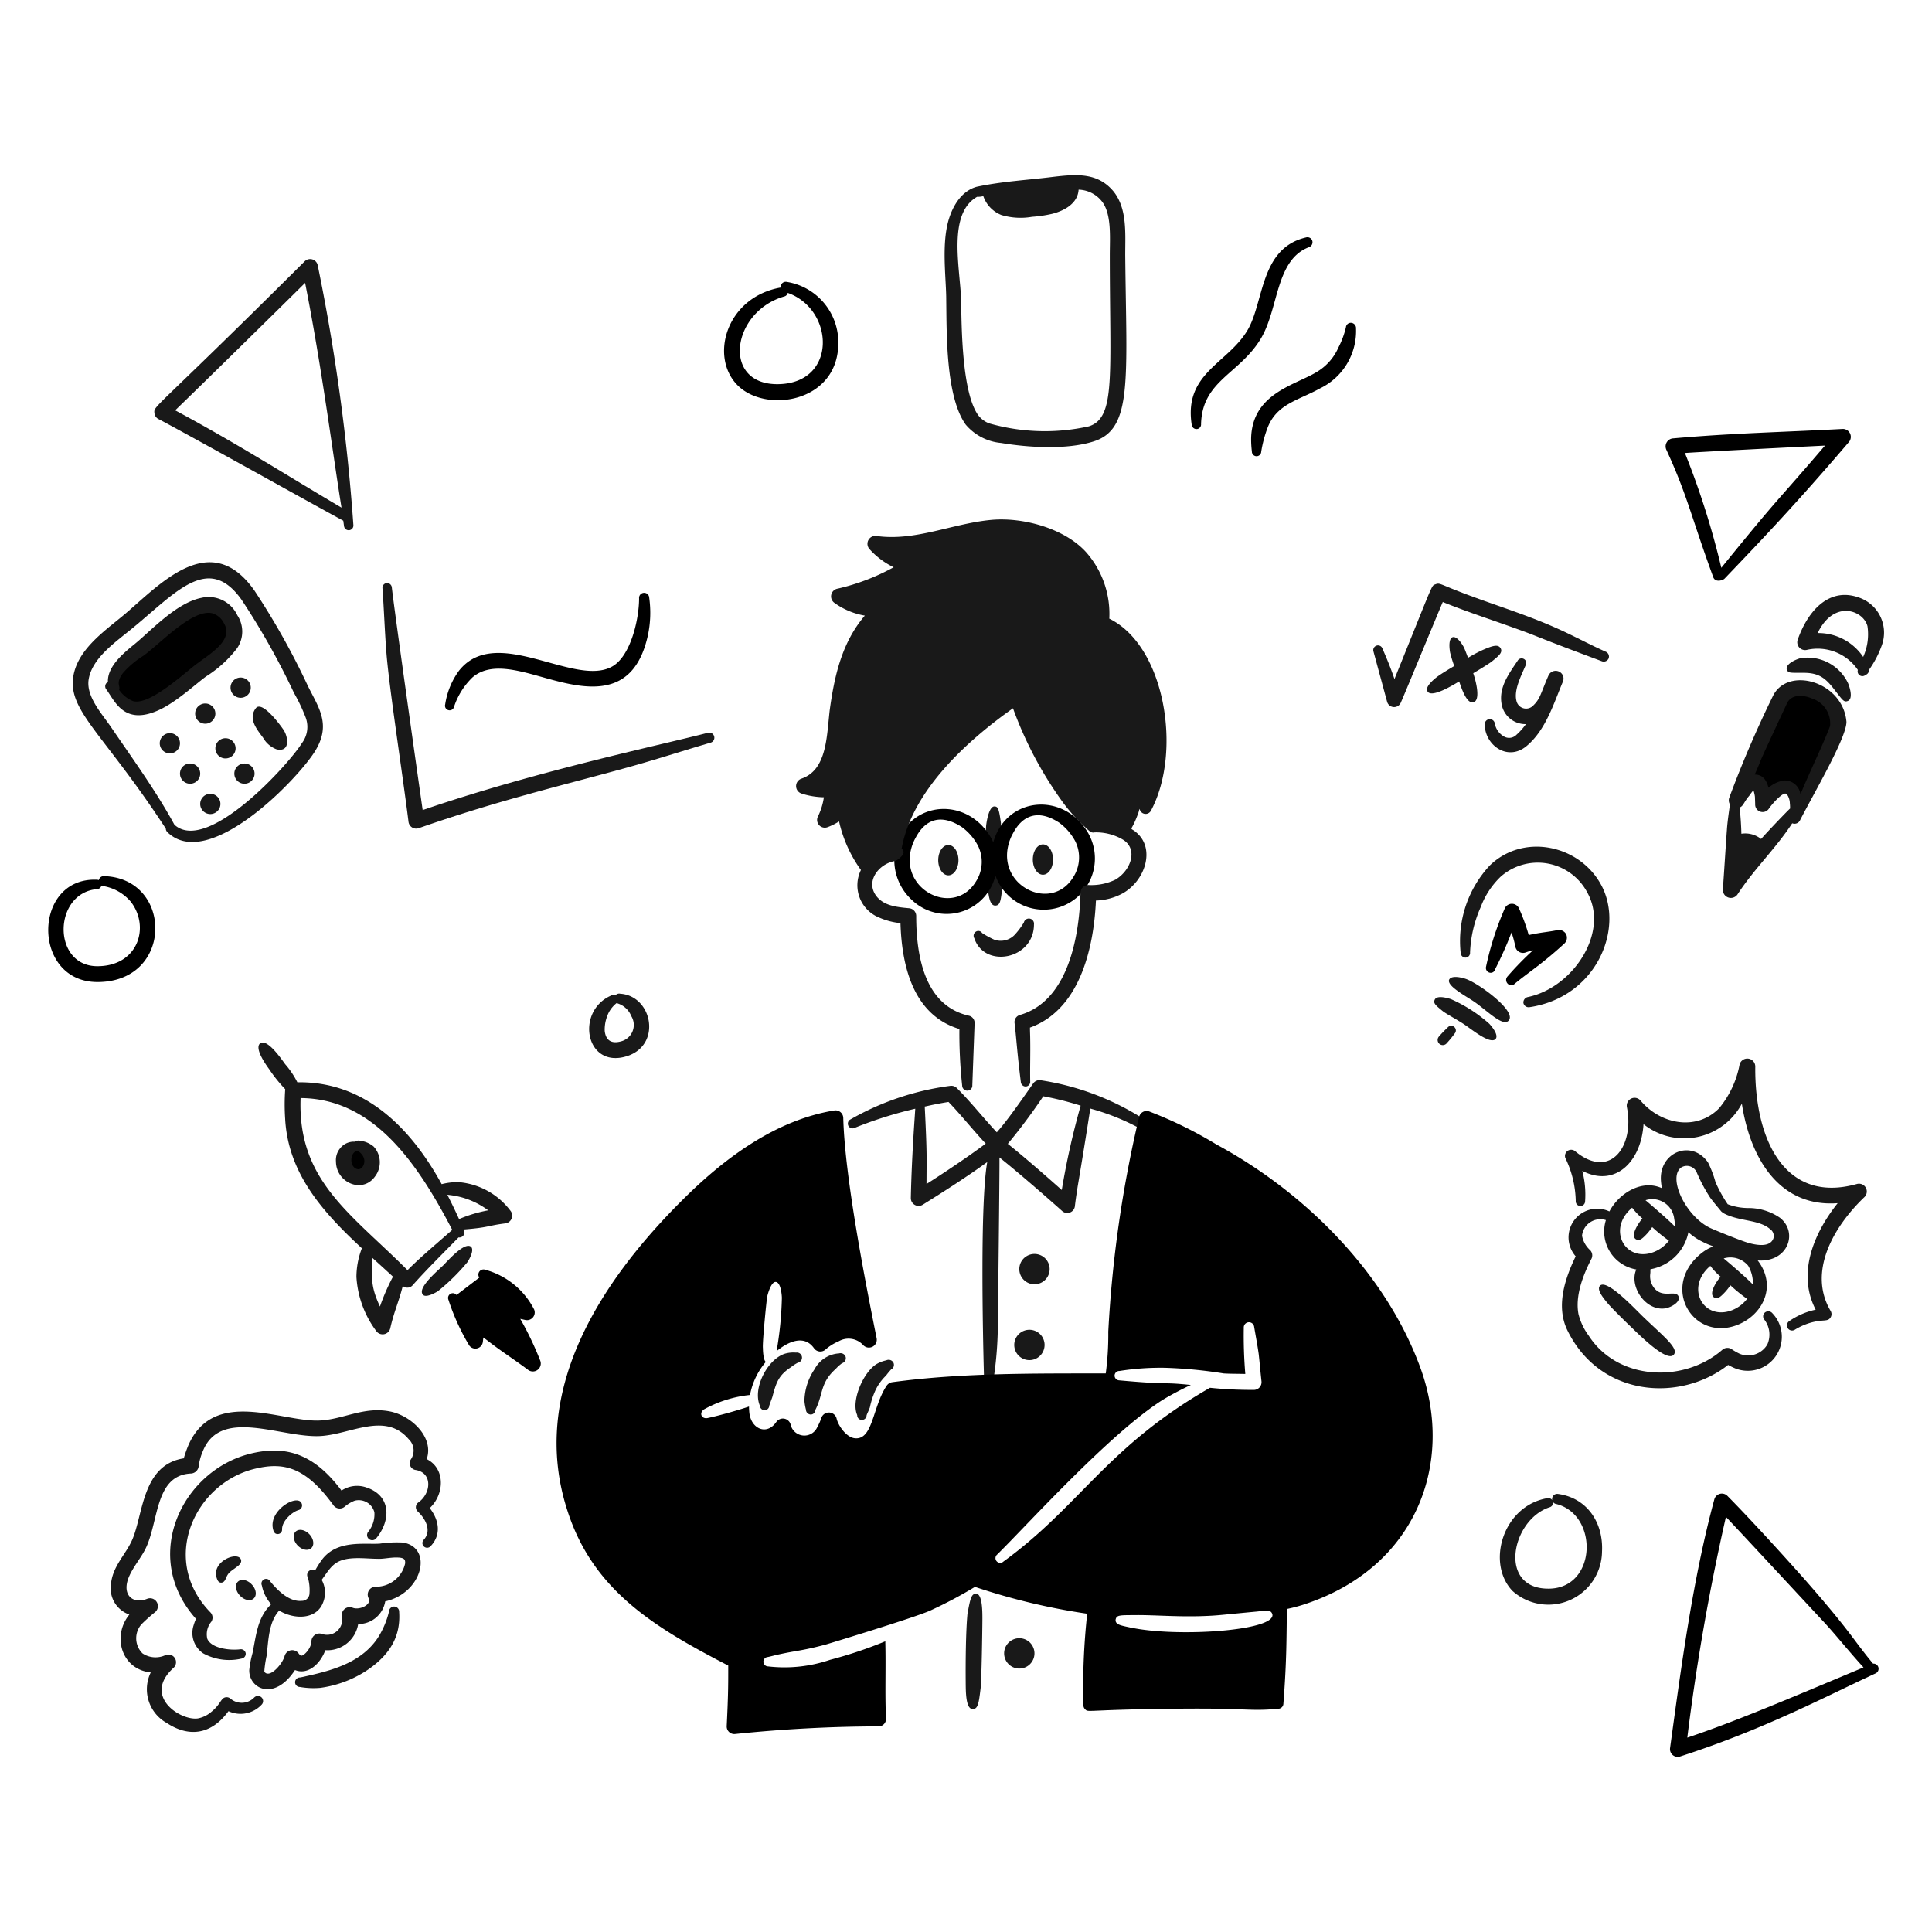 <svg xmlns="http://www.w3.org/2000/svg" width="400" height="400" viewBox="0 0 200 200"><path fill="#191919" d="M118.289 115.778a27.4 27.4 0 0 0-10.6-3.957.787.787 0 0 0-.733.335c-.807 1.137-2.582 3.743-3.769 5.062-1.365-1.459-2.629-3.077-4.135-4.583a.813.813 0 0 0-.706-.225 28.086 28.086 0 0 0-10.312 3.475.488.488 0 0 0 .445.869 42.253 42.253 0 0 1 6.269-1.98c-.069 1.146-.371 5-.459 9.256a.807.807 0 0 0 1.23.685c2.154-1.345 4.613-2.916 6.678-4.418-.744 4.2-.457 17.7-.344 21.94a.536.536 0 0 0 1.072.039 38.847 38.847 0 0 0 .367-4.711c0-.1.2-16.8.169-17.747 1.876 1.492 4.712 3.956 6.5 5.554a.792.792 0 0 0 1.309-.5c.079-.68.183-1.358.288-2.033 1.462-8.676 1.232-8.107 1.413-8.05a23.71 23.71 0 0 1 4.763 1.887.535.535 0 0 0 .733-.165.524.524 0 0 0-.178-.733Zm-22.376 6.789c0-2.886.076-2.791-.184-8.02.1 0 .769-.2 2.461-.475 1.3 1.346 2.563 2.95 3.852 4.313-1.83 1.367-4.242 2.98-6.129 4.182Zm14 .622c-1.7-1.509-3.757-3.316-5.586-4.78a61.044 61.044 0 0 0 3.673-4.923 31.486 31.486 0 0 1 3.869.971 79.979 79.979 0 0 0-1.955 8.732ZM102.089 85.431c-.1.992.018 5.075.105 6.145.14.9.188 2.183.837 2.172.513-.014.571-.472.733-1.942.036-.634-.091-6.019-.157-6.655-.2-1.508-.326-1.65-.655-1.67-.588-.027-.833 1.659-.863 1.95ZM100.859 97.126c1.059 3.176 6.176 2.193 6.176-1.429a.533.533 0 0 0-1.046-.2 7.683 7.683 0 0 1-.864 1.178 2 2 0 0 1-2.2.6 9.226 9.226 0 0 1-1.255-.686.464.464 0 0 0-.655-.138.5.5 0 0 0-.156.675Z"/><path fill="#000" d="M112.689 86.316c-2.471-4.363-8.386-3.9-9.815.712-.093.3.029.255-.261-.257-2.477-4.371-8.391-3.9-9.814.711a5.594 5.594 0 0 0 1.57 5.656 5.2 5.2 0 0 0 8.678-2.5 5.3 5.3 0 1 0 9.642-4.319Zm-11.673 4.958c-2.23 3.623-7.816.966-6.7-3.37a4.841 4.841 0 0 1 .471-1.181c1.112-2.11 2.816-2.391 4.79-1.1a5.73 5.73 0 0 1 1.648 1.9 3.756 3.756 0 0 1-.209 3.751Zm10.076-.454c-2.23 3.623-7.816.966-6.7-3.37a4.826 4.826 0 0 1 .471-1.181c1.026-1.947 2.671-2.487 4.79-1.1a5.742 5.742 0 0 1 1.648 1.9 3.759 3.759 0 0 1-.209 3.751Z"/><path fill="#191919" d="M97.126 89.045a1.047 1.57 0 1 0 2.094 0 1.047 1.57 0 1 0-2.094 0ZM106.917 88.982a1.047 1.57 0 1 0 2.094 0 1.047 1.57 0 1 0-2.094 0Z"/><path fill="#191919" d="M114.834 64.042a9.649 9.649 0 0 0-2.407-6.888c-2.25-2.478-6.559-3.636-9.814-3.335-4.055.378-7.862 2.235-11.882 1.665A.818.818 0 0 0 90 56.831a8.115 8.115 0 0 0 2.513 1.89 22.331 22.331 0 0 1-5.784 2.212.817.817 0 0 0-.366 1.464 7.512 7.512 0 0 0 3.166 1.33c-2.372 2.77-3.151 6.227-3.638 9.8-.322 2.75-.287 6.176-2.93 7.081a.811.811 0 0 0 .026 1.544 8.013 8.013 0 0 0 2.3.382 6.636 6.636 0 0 1-.6 1.958.8.8 0 0 0 .994 1.133 6.211 6.211 0 0 0 1.178-.591 13.7 13.7 0 0 0 2.264 5.029A3.6 3.6 0 0 0 91.045 95a7.258 7.258 0 0 0 2.172.562c.145 4.806 1.5 9.574 6.1 10.961a50.977 50.977 0 0 0 .288 5.87.525.525 0 0 0 .549.508.517.517 0 0 0 .5-.553l.235-6.419a.758.758 0 0 0-.6-.788c-4.4-1-5.443-5.8-5.443-10.311a.8.8 0 0 0-.733-.809c-1.337-.121-2.692-.265-3.455-1.345-1.037-1.505.322-3.233 1.963-3.541.308-.062.916-.6.916-.885a.5.5 0 0 0-.2-.4c1.072-5.928 6.6-11.043 11.527-14.53a39.381 39.381 0 0 0 5.156 9.727 18.119 18.119 0 0 0 2.774 3 .56.56 0 0 0 .5.124 5.468 5.468 0 0 1 2.983.769c1.568 1 .775 3.191-.811 4.122a5.727 5.727 0 0 1-2.8.555.809.809 0 0 0-.812.8c-.142 5.024-1.47 11.276-6.28 12.651a.773.773 0 0 0-.55.822c.17 1.312.255 3 .654 6.134a.5.5 0 0 0 .524.448.485.485 0 0 0 .445-.521c-.027-1.442.026-2.881 0-4.324 0-.418-.027-.834-.027-1.251 5-1.8 6.589-7.866 6.831-13.153a6.153 6.153 0 0 0 2.8-.759c2.309-1.324 3.32-4.539 1.466-6.213-.907-.841-.685.211.157-2.195a1.552 1.552 0 0 1 .1-.327.626.626 0 0 0 1.177.185c3.249-6.103 1.455-17.043-4.317-19.872ZM79.635 145.508c.07-.213.278-.771.314-.872.4-1.493.628-2.255 1.936-3.106a4.316 4.316 0 0 1 .707-.463.53.53 0 0 0-.183-1.044 3.109 3.109 0 0 0-1.178.12c-1.776.58-3.35 3.561-2.565 5.388a.485.485 0 0 0 .969-.023ZM84.4 145.966c.845-1.64.461-2.786 2.12-4.263a3.946 3.946 0 0 1 .654-.584.537.537 0 0 0 .366-.662.556.556 0 0 0-.68-.353 3.086 3.086 0 0 0-2.539 1.643 5.99 5.99 0 0 0-1.047 3.274 5.014 5.014 0 0 0 .157.9.512.512 0 0 0 .472.51.472.472 0 0 0 .497-.465ZM89.71 146.515c.105-.3.167-.352.341-.826a8.25 8.25 0 0 1 .6-1.817 5.182 5.182 0 0 1 1.074-1.473 7.113 7.113 0 0 1 .523-.631.533.533 0 0 0 .235-.714.561.561 0 0 0-.732-.231 3.326 3.326 0 0 0-1.021.393c-1.364.849-2.656 3.8-1.989 5.281a.473.473 0 0 0 .471.495.488.488 0 0 0 .498-.477ZM100.152 167.062c-.177 1.861-.2 5.144-.183 7.016.008 1.059 0 2.81.707 2.843.554.02.65-.569.837-2.152.1-.855.175-5.775.184-6.977.006-.924.014-2.759-.629-2.811-.54-.043-.644.637-.916 2.081ZM166.469 134.966c.347.422 1.745 1.8 2.329 2.356.787.751 3.766 3.78 4.475 2.91.539-.662-1.11-1.923-3.219-3.96-.836-.807-3.726-3.91-4.423-3.174-.374.396.307 1.239.838 1.868Z"/><path fill="#191919" d="M184.256 126.062a5.737 5.737 0 0 0-3.245-1.007 5.97 5.97 0 0 1-2.158-.393 14.215 14.215 0 0 1-1.268-2.3 11.1 11.1 0 0 0-.773-2.027c-1.7-2.441-5.1-1.059-4.871 1.916a7.317 7.317 0 0 0 .1.752c-2.049-.939-4.419.481-5.437 2.405a2.967 2.967 0 0 0-3.49 4.645c-1.152 2.381-2.014 5.127-.916 7.544 3.356 7.047 11.7 7.611 16.7 3.7a5.99 5.99 0 0 0 .785.379 3.523 3.523 0 0 0 3.795-5.729.552.552 0 0 0-.759-.088.52.52 0 0 0-.079.743 2.54 2.54 0 0 1 .314 2.578 2.305 2.305 0 0 1-2.878.957 6.561 6.561 0 0 1-.838-.484.794.794 0 0 0-.942.079c-3.985 3.478-10.821 3.19-13.818-1.442a6.39 6.39 0 0 1-1.073-2.246c-.363-1.876.46-4.023 1.335-5.723a.779.779 0 0 0-.131-.906 2.671 2.671 0 0 1-.838-1.491 1.9 1.9 0 0 1 2.471-1.619 3.983 3.983 0 0 0 3.148 5.109c-.785 1.762.993 4.379 3.043 4.021.611-.122 1.6-.683 1.309-1.27-.332-.658-1.686.312-2.564-.908a1.97 1.97 0 0 1-.341-1.41c.067-.627-.2-.352.566-.587a4.836 4.836 0 0 0 3.378-3.7 6.041 6.041 0 0 0 1.474.994c1.687.858 1.231-.015-.39 1.4-3.794 3.385-.694 8.656 3.632 7.327 2.787-.868 4.616-3.972 2.46-6.8 3.169.219 4.208-2.926 2.299-4.419Zm-13.319 3.64c-2.837.827-4.532-2.542-1.979-4.681a6.972 6.972 0 0 0 1.065 1.117c-.456.509-1.264 1.8-.67 2.151.269.157.525.024.747-.178a5.691 5.691 0 0 0 .934-1.082 17.033 17.033 0 0 0 1.73 1.405 3.626 3.626 0 0 1-1.827 1.266Zm2.428-2.747c-.5-.557-2.8-2.529-3.024-2.706a2.28 2.28 0 0 1 2.975 1.943 2.606 2.606 0 0 1 .049.763Zm5.666 8.771c-2.813.821-4.548-2.506-1.978-4.681a6.97 6.97 0 0 0 1.064 1.118c-.456.508-1.263 1.8-.669 2.15.269.157.524.024.747-.177a5.7 5.7 0 0 0 .934-1.083 16.761 16.761 0 0 0 1.729 1.405 3.618 3.618 0 0 1-1.827 1.268Zm2.429-2.747c-.51-.569-2.582-2.355-3.024-2.705a2.392 2.392 0 0 1 2.534.753 3.608 3.608 0 0 1 .49 1.952Zm2.1-4.726c-.36.853-1.628.668-2.519.425-.777-.216-3.638-1.379-4.067-1.591-2.5-1.245-4.321-5.137-2.968-6.208a1.112 1.112 0 0 1 1.638.487 16.684 16.684 0 0 0 1.408 2.634c.357.487.755.939 1.131 1.407a1.6 1.6 0 0 0 .389.262c1.6.785 3.538.574 4.682 1.58a.853.853 0 0 1 .309 1.004Z"/><path fill="#191919" d="M163.8 121.209a9.754 9.754 0 0 1 .288 3.169.484.484 0 0 1-.968-.034 10.577 10.577 0 0 0-1.073-4.457.639.639 0 0 1 1-.722c3.663 3.045 6.182-.538 5.365-4.572a.811.811 0 0 1 1.412-.668c2.1 2.494 5.807 3.179 8.14.8a9.967 9.967 0 0 0 2.12-4.53.825.825 0 0 1 1.622.22c-.074 7.622 3.108 14.233 10.521 12.151a.807.807 0 0 1 .785 1.35c-3.272 3.127-5.874 7.785-3.507 11.792a.638.638 0 0 1 .026.618c-.305.58-.756.191-2.2.631a6.621 6.621 0 0 0-1.545.706.531.531 0 0 1-.575-.892 7.55 7.55 0 0 1 2.748-1.193c-1.9-3.655-.307-7.778 2.276-11.026-5.892.439-9.019-4.424-9.918-10.3a6.766 6.766 0 0 1-10.18 2.123c-.244 3.906-2.947 6.579-6.337 4.834ZM23.394 163.369c.264-.648.476-.668 1.23-1.253.222-.173.419-.411.314-.683-.34-.882-3.044.192-2.512 1.894.08.257.183.494.444.506.289.012.423-.215.524-.464ZM29.2 158.36c-.045-.918 1.082-1.887 1.753-2.051a.507.507 0 0 0 .262-.7c-.433-.982-3.4.711-2.957 2.664.059.262.157.5.419.526a.451.451 0 0 0 .523-.439ZM41.713 159.682a12.36 12.36 0 0 0-2.407.115c-1.64.1-4.382-.4-5.941 1.615a9.659 9.659 0 0 0-.752 1.179.529.529 0 0 0-.74.718 4.745 4.745 0 0 1 .157 1.743.778.778 0 0 1-.785.665c-1.282.129-2.461-1.023-3.271-2.013a.482.482 0 0 0-.864.427 4.039 4.039 0 0 0 .966 1.94c-1.441 1.357-1.558 3.244-1.934 5.058a10.613 10.613 0 0 0-.34 1.753c-.042 1.952 2.606 3.263 4.737 0 1.37.554 2.636-.68 3.14-2.054a3.23 3.23 0 0 0 3.4-2.709 2.806 2.806 0 0 0 2.8-2.347c3.87-.852 4.994-5.572 1.834-6.09Zm-2.826 4.575a.815.815 0 0 0-.733 1.182c.363.679-.953 1.28-1.648.992a.819.819 0 0 0-1.1.958 1.575 1.575 0 0 1-2.12 1.74.828.828 0 0 0-1.046.752c0 .732-.762 1.535-1.047 1.512-.105-.007-.183-.1-.288-.241a.818.818 0 0 0-1.439.267c-.2.815-1.524 2.332-2.068 1.678-.052.029-.026-.126-.026-.2a11.434 11.434 0 0 1 .236-1.524c.182-1.607.211-3.452 1.289-4.645 1.622.968 3.891.915 4.546-.832a2.722 2.722 0 0 0-.141-2.349c.922-1.251 1.257-2.091 3.151-2.228.969-.071 1.989.062 2.9.049.523-.015 1.23-.167 1.858-.133.732.032.733.284.733.589a3.078 3.078 0 0 1-3.057 2.433Z"/><path fill="#191919" d="M20.28 167.575c-5.78-6.474-1.395-15.453 5.783-17.126 3.566-.831 6.463.059 9.291 3.855a2.908 2.908 0 0 1 2.564-.327c2.588.841 2.573 3.418 1.021 5.278a.534.534 0 0 1-.837-.662 2.88 2.88 0 0 0 .654-2.049 1.672 1.672 0 0 0-2.041-1.193 3.707 3.707 0 0 0-1.073.654.8.8 0 0 1-1.126-.181c-2.894-4-5.18-4.481-8.086-3.789-6.233 1.466-9.973 9.391-4.659 14.865a.78.78 0 0 1 .105.981 2.031 2.031 0 0 0-.418 1.761c.406.993 2.318 1.227 3.4 1.094a.505.505 0 0 1 .575.4.5.5 0 0 1-.418.56 5.623 5.623 0 0 1-3.979-.539 2.547 2.547 0 0 1-.994-2.905 5.005 5.005 0 0 1 .236-.646ZM31.036 174.633a8.191 8.191 0 0 0 2.12.094 11.612 11.612 0 0 0 4.684-1.716c2.815-1.829 3.63-3.918 3.481-6.15a.524.524 0 1 0-1.047-.055 8.909 8.909 0 0 1-1.2 2.8c-1.613 2.366-4.324 3.224-7.092 3.847-.34.073-.628.152-.942.2a.486.486 0 1 0-.004.98Z"/><path fill="#191919" d="M19.023 150.967a12.75 12.75 0 0 1 .5-1.405c2.652-5.921 9.587-2.364 13.5-2.507 2.493-.089 4.589-1.475 7.328-.945 2.261.437 4.6 2.709 3.82 4.936 1.936.957 1.865 3.622.315 5.072.991 1.258 1.209 2.786.078 3.957a.486.486 0 0 1-.706-.668c.82-.889.287-2.095-.629-2.957a.6.6 0 0 1 .079-.916c1.345-.95 1.484-3.088-.288-3.363a.713.713 0 0 1-.471-1.12 1.613 1.613 0 0 0-.236-2.06c-2.449-2.907-6.089-.454-9.238-.327-4.059.166-10.221-2.987-12.065 1.536a5.784 5.784 0 0 0-.444 1.594.851.851 0 0 1-.785.743c-3.694.158-3.339 4.757-4.633 7.611-.446.983-1.25 1.9-1.727 2.92-.94 2.007.323 3.049 1.806 2.442a.815.815 0 0 1 .864 1.348 17.419 17.419 0 0 0-1.44 1.28 2.2 2.2 0 0 0 .1 3.02 2.424 2.424 0 0 0 2.382.178.792.792 0 0 1 .838 1.313c-3.256 2.952.724 5.5 2.512 5.24a2.914 2.914 0 0 0 1.361-.652c1.012-.8 1-1.455 1.518-1.536a.613.613 0 0 1 .5.144 1.8 1.8 0 0 0 2.46-.126.545.545 0 0 1 .759 0 .53.53 0 0 1 0 .749 2.984 2.984 0 0 1-3.429.672c-1.8 2.467-4.123 2.715-6.385 1.225a3.989 3.989 0 0 1-1.675-5.208v-.029c-3.017-.313-4.021-3.762-2.2-5.99a2.866 2.866 0 0 1-1.911-3.1c.159-1.884 1.484-3.05 2.173-4.567 1.182-2.596 1.005-7.825 5.369-8.504Z"/><path fill="#191919" d="M24.853 165.189a1.178.84 46.633 1 0 1.221-1.154 1.178.84 46.633 1 0-1.22 1.154ZM30.807 159.98a1.178.84 46.633 1 0 1.222-1.153 1.178.84 46.633 1 0-1.222 1.153Z"/><path fill="#000" d="M147.077 141.7c-3.559-9.863-11.961-18.26-21.146-23.221a42.8 42.8 0 0 0-6.988-3.431.8.8 0 0 0-1.021.565 124.611 124.611 0 0 0-3.193 22.24 30.449 30.449 0 0 1-.261 4.323c-7.351.013-14.841-.076-22.115.911a.844.844 0 0 0-.549.337c-1.5 2.192-1.415 5.714-3.35 5.46-.857-.114-1.7-1.316-1.858-2.07a.823.823 0 0 0-1.57-.029 5.591 5.591 0 0 1-.419.945 1.46 1.46 0 0 1-2.774-.307.83.83 0 0 0-1.465-.227c-1 1.456-2.642.711-2.8-.992q-.03-.3-.031-.6c-.84.291-2.943.913-4.287 1.192-.6.125-.935-.5-.366-.9a12.536 12.536 0 0 1 4.758-1.489 7.371 7.371 0 0 1 1.634-3.422c-.283-.216-.3-1.327-.3-1.43-.066-.525.374-4.99.446-5.321.015-.111.377-1.572.889-1.526.548.045.628 1.485.628 1.654a36.333 36.333 0 0 1-.548 5.511c1.3-1.072 2.9-1.687 3.872-.306a.8.8 0 0 0 1.2.131 4.887 4.887 0 0 1 1.334-.832 2.047 2.047 0 0 1 2.565.385.813.813 0 0 0 1.387-.715c-1.2-5.963-3.3-16.729-3.454-22.81a.8.8 0 0 0-.942-.769c-5.975.982-11.208 4.814-15.494 9.055-9 8.873-16.043 20.215-12.143 32.3 2.646 8.333 9.027 12.146 16.671 16.108 0 2.161 0 3-.157 6.249a.785.785 0 0 0 .89.832 147.733 147.733 0 0 1 14.839-.788.767.767 0 0 0 .759-.816c-.119-2.669 0-5.224-.072-7.99a44.591 44.591 0 0 1-5.725 1.919 14.659 14.659 0 0 1-6.412.68.486.486 0 0 1-.026-.971c.314-.065.6-.146.89-.215 2.158-.485 2.562-.4 5.1-1.075.1-.027 9.185-2.781 10.822-3.518a46.084 46.084 0 0 0 4.632-2.454 66.965 66.965 0 0 0 11.619 2.779 70.062 70.062 0 0 0-.392 9.448.582.582 0 0 0 .183.447c.3.324.123.083 7.066-.031 8.3-.139 8.924.1 11.018.081 1.275-.016 1.607-.11 1.858-.11a.54.54 0 0 0 .576-.487c.351-4.6.312-6.62.366-9.84a16.072 16.072 0 0 0 1.623-.421c11.842-3.795 15.721-14.73 12.233-24.439Zm-43.235 19.979a.487.487 0 0 1-.628-.744c3.05-2.988 11.622-12.521 17.169-16.034a31.8 31.8 0 0 1 2.893-1.528c-3.217-.337-1.967.015-7.395-.477a.5.5 0 0 1-.5-.482.487.487 0 0 1 .5-.489 27.268 27.268 0 0 1 4.737-.33 48.1 48.1 0 0 1 6.072.586c.732.042 1.491.032 2.224.05a47.5 47.5 0 0 1-.157-4.776.539.539 0 0 1 1.073-.1c.157.942.34 1.874.471 2.821.105.937.183 1.882.288 2.822a.8.8 0 0 1-.864.884 41.461 41.461 0 0 1-4.47-.219c-10.755 6.176-13.414 12.211-21.413 18.011Zm13.217 6.812c-.986-.217-1.623-.292-1.571-.825.1-.51.461-.457 2.2-.473 1.883-.013 4.525.225 7.406.081 1.089-.052 1.314-.1 5.025-.448.921-.092 1.445-.25 1.6.3.308 1.692-9.841 2.385-14.66 1.36Z"/><path fill="#191919" d="M160.685 155.291a.528.528 0 0 1 .6-.639c2.968.4 4.712 2.926 4.554 5.975a5.557 5.557 0 0 1-9.265 4.067c-2.74-2.853-1.013-8.795 3.586-9.6a.5.5 0 0 1 .525.197Zm.078.175a.485.485 0 0 1-.366.57c-3.971 1.318-5.392 8.553.027 8.419 4.883-.12 5.071-7.655.68-8.761a.451.451 0 0 1-.341-.228Z"/><path fill="#000" d="M193.9 172.218a.53.53 0 0 1 .262 1.01c-5.45 2.523-11.527 5.784-20.23 8.6a.8.8 0 0 1-1.046-.882c1.155-8.411 2.349-17.481 4.58-25.726a.807.807 0 0 1 1.36-.361c2.757 2.781 7.013 7.514 8.375 9.073 4.543 5.205 4.641 5.821 6.699 8.286Zm-15.231-15.192a228.908 228.908 0 0 0-4 22.854c4.757-1.593 9.838-3.744 18.241-7.27-1.656-1.822-2.832-3.327-4.056-4.648-1.054-1.128-9.379-10.107-10.19-10.936Z"/><path fill="#191919" d="M105.518 131.378a1.57 1.57 0 1 0 3.14 0 1.57 1.57 0 1 0-3.14 0ZM104.994 139.23a1.57 1.57 0 1 0 3.14 0 1.57 1.57 0 1 0-3.14 0ZM103.947 171.158a1.57 1.57 0 1 0 3.14 0 1.57 1.57 0 1 0-3.14 0ZM43.755 83.858c11.861-4.072 24.976-6.806 29.52-8a.53.53 0 0 1 .288 1.021c-2.817.826-5.627 1.742-8.479 2.533-6.741 1.87-13.371 3.4-21.722 6.315a.8.8 0 0 1-1.073-.656c-.61-4.9-1.985-13.78-2.277-17.373-.183-2.279-.256-4.556-.419-6.819a.49.49 0 0 1 .446-.522.5.5 0 0 1 .523.446c.264 2.397 2.669 19.397 3.193 23.055Z"/><path fill="#000" d="M47 73.175a7.531 7.531 0 0 1 1.91-3.052c1.372-1.174 3.227-1 5-.612 4.346.946 11.367 4.459 13.164-3.763a11.2 11.2 0 0 0 .131-3.882.525.525 0 1 0-1.047.076c0 2.173-.876 5.97-2.774 7.048-3.893 2.211-12.03-4.46-15.886.463a7.891 7.891 0 0 0-1.413 3.468.473.473 0 0 0 .34.594.466.466 0 0 0 .575-.34Z"/><path fill="#191919" d="M63.7 103.046a.5.5 0 0 1 .5-.178c3.346.214 4.341 5.33.68 6.47-4.258 1.325-5.337-4.622-1.648-6.266a.489.489 0 0 1 .468-.026Zm.13.793a3 3 0 0 0-.994 1.408 3.851 3.851 0 0 0-.235 1.487c.115.952.687 1.38 1.779 1.041a1.754 1.754 0 0 0 .968-2.593 2.262 2.262 0 0 0-1.521-1.343Z"/><path fill="#000" d="M10.23 91.11a.516.516 0 0 1 .55-.411c7.133.219 7.227 10.973-.707 10.96-6.812-.011-6.717-10.862-.052-10.589a.554.554 0 0 1 .209.04Zm.262.586a.475.475 0 0 1-.445.345c-4.566.406-4.671 7.974.026 7.98 4.255 0 5.478-4.109 3.455-6.687a4.769 4.769 0 0 0-3.036-1.634ZM80.812 29.768a.537.537 0 0 1 .654-.583 6.338 6.338 0 0 1 5.313 6.484c-.119 6.019-7.542 7.144-10.442 4.2s-1.157-9.104 4.475-10.101Zm.733.553a.475.475 0 0 1-.366.371c-5.487 1.591-6.5 9.181-.6 9.077 6.112-.107 5.821-7.729.966-9.448ZM124.334 43.9c.119-4.486 3.922-5.152 6.15-8.783 1.91-3.111 1.519-8.182 5-9.522a.54.54 0 0 0 .366-.663.525.525 0 0 0-.654-.351c-4.825 1.128-4.317 6.778-6.1 9.68-2.1 3.422-6.545 4.389-5.731 9.706a.5.5 0 0 0 .523.451.48.48 0 0 0 .446-.518ZM130.562 46.756a12.666 12.666 0 0 1 .655-2.47c.961-2.482 3.181-2.83 5.443-4.085a6.593 6.593 0 0 0 3.716-6.185.551.551 0 0 0-.47-.594.509.509 0 0 0-.576.458 9.039 9.039 0 0 1-.785 2.111 5.5 5.5 0 0 1-2.015 2.377c-2.192 1.468-6.891 2.2-7.014 7a10.617 10.617 0 0 0 .078 1.368.484.484 0 1 0 .968.015ZM177.356 59.752c-2.308-6.328-2.672-8.446-4.868-13.221a.832.832 0 0 1 .654-1.144c6.222-.555 11.447-.65 17.587-.981a.821.821 0 0 1 .68 1.341c-5.369 6.283-9.051 10.153-12.876 14.146-.139.168-.959.457-1.177-.141Zm11.567-13.624c-3.454.168-13.137.661-14.5.769a83.858 83.858 0 0 1 3.768 11.881c6.347-7.821 5.352-6.359 10.732-12.65Z"/><path fill="#191919" d="M144.355 70.294c4.122-10.173 3.794-9.633 4.239-9.807.484-.189.383-.02 3.3 1.072 3.338 1.252 6.4 2.167 9.657 3.657 1.572.719 3.1 1.555 4.684 2.254a.544.544 0 0 1 .288.691.552.552 0 0 1-.706.288c-6.687-2.494-6.394-2.467-8.061-3.081-2.881-1.059-5.911-2.028-8.4-3.05-1 2.351-3.847 9.3-4.344 10.415a.752.752 0 0 1-1.413-.068l-1.414-5.214a.489.489 0 0 1 .916-.34c.205.489.731 1.647 1.254 3.183Z"/><path fill="#191919" d="M155.346 67.109c-.243-.394-.688-.341-1.858.178a13.765 13.765 0 0 0-1.517.809c-.037-.1-.367-.971-.419-1.066-.872-1.593-1.762-1.431-1.44.508a13.749 13.749 0 0 0 .429 1.408c-.405.239-1.372.817-1.763 1.115-.426.323-1.295 1.077-1 1.512.414.721 2.638-.657 3.275-1.029.24.7.783 2.368 1.488 2.149.705-.2.316-1.987-.033-3 .475-.282 1.446-.865 1.891-1.189.801-.646 1.172-.959.947-1.395ZM157.963 74.96a2.505 2.505 0 0 1-2.512-2.036c-.322-1.726.68-3.083 1.649-4.52a.477.477 0 1 1 .837.458c-.481 1.13-1.264 2.61-.942 3.742a1.02 1.02 0 0 0 1.754.4c.693-.681.726-1.175 1.544-3.067a.817.817 0 0 1 1.073-.426.8.8 0 0 1 .418 1.067c-.929 2.2-1.766 5.011-3.768 6.663-1.928 1.591-4.264-.058-4.319-2.211a.535.535 0 0 1 .472-.581.523.523 0 0 1 .575.471 1.951 1.951 0 0 0 1 1.351 1.065 1.065 0 0 0 1.256-.223 6.416 6.416 0 0 0 .963-1.088ZM152.18 98.61a12.7 12.7 0 0 1 1.1-4.7 8.454 8.454 0 0 1 2.067-3.154 5.8 5.8 0 0 1 9 1.694c2.251 4.153-1.555 9.811-6.2 10.766a.568.568 0 0 0-.444.615.552.552 0 0 0 .628.432c6.908-1.027 9.832-8.081 7.459-12.585-2.226-4.224-8.077-5.47-11.568-2.084a11.472 11.472 0 0 0-3.01 9.087.5.5 0 0 0 .524.45.485.485 0 0 0 .444-.521ZM152.729 103.782c1.4 1.011 2.834 2.473 3.429 1.886.941-.94-3.052-3.855-4.4-4.326-.383-.136-1.531-.434-1.754.095-.212.687 1.912 1.755 2.725 2.345ZM149.353 104.671c.335.268 1.355.809 2.146 1.322s2.75 2.167 3.324 1.565c.357-.429-.452-1.365-.654-1.581a15.146 15.146 0 0 0-3.979-2.554c-.49-.155-1.473-.4-1.674.076-.149.349.058.54.837 1.172ZM149.851 106.375a12.023 12.023 0 0 0-.89.924.532.532 0 1 0 .811.688 10.889 10.889 0 0 0 .811-.992.48.48 0 1 0-.732-.62Z"/><path fill="#000" d="M156.471 96.53a38.277 38.277 0 0 1-1.7 3.807.463.463 0 0 1-.575.351.506.506 0 0 1-.367-.591A30.948 30.948 0 0 1 155.791 94a.807.807 0 0 1 1.466.062 19.822 19.822 0 0 1 .994 2.735c1.354-.3 1.956-.3 2.984-.513a.844.844 0 0 1 .89.427.831.831 0 0 1-.184.965c-2.3 2.118-3.829 3.063-5.129 4.154-.5.5-1.2-.234-.759-.746a31.915 31.915 0 0 1 2.643-2.709 6.8 6.8 0 0 0-.759.223.809.809 0 0 1-1.073-.618 10.4 10.4 0 0 0-.393-1.45ZM185.887 84.735c1.492-3.314 4.523-9.052 4.449-9.945-.281-3.422-4.962-4.714-6.071-2.34a105.836 105.836 0 0 0-4.475 10.408c.418-.738 1.963-3.041 2.538-1.146a4.37 4.37 0 0 1 .131 1.578c.6-.8 2.46-2.892 3.245-1.12a5.489 5.489 0 0 1 .078 2.588Z"/><path fill="#191919" d="M186.594 69.65c1.657-.021 2.369.49 3.376 1.84.762.951.9 1.24 1.308 1.075.572-.207.232-1.371.027-1.85a4.633 4.633 0 0 0-4.92-2.578c-.538.141-1.585.63-1.414 1.18.149.361.307.333 1.623.333Z"/><path fill="#191919" d="M192.325 69.351a5.038 5.038 0 0 0-5.26-2.08.812.812 0 0 1-.968-1.052c1.092-3.085 3.312-5.461 6.359-4.356a3.84 3.84 0 0 1 2.329 4.992 10.144 10.144 0 0 1-1.308 2.489.528.528 0 0 1-.34.518l-.027.015a.491.491 0 0 1-.785-.526Zm.55-1.345a5.691 5.691 0 0 0 .445-3.187c-.427-1.654-3.477-2.783-5.156.714a5.592 5.592 0 0 1 4.711 2.473ZM183.506 72.105a113.69 113.69 0 0 0-4.5 10.491.805.805 0 0 0 .077.677c-.032.275-.26 1.733-.313 2.629-.053.617-.314 4.731-.419 6.184a.83.83 0 0 0 1.518.5c1.731-2.654 3.924-4.707 5.661-7.36a.627.627 0 0 0 .8-.293c1.444-2.832 4.815-8.541 4.815-10.206-.345-4.198-6.138-5.827-7.639-2.622Zm-1.2 14.746a2.62 2.62 0 0 0-2.038-.54 32.027 32.027 0 0 0-.183-2.712c.42-.18.435-.58 1.01-1.238a5.251 5.251 0 0 1 .419-.55 3.325 3.325 0 0 1 .157.673l.026.759a.773.773 0 0 0 1.387.515c.415-.617 1.446-1.718 1.78-1.6.226.079.419.641.419.973a4.366 4.366 0 0 1 .026.57c-.116.075-2.215 2.256-3 3.15Zm7.137-11.679c-.708 1.9-2.108 4.735-3.061 7.058a1.638 1.638 0 0 0-1.728-1.432 3.164 3.164 0 0 0-1.57.746c-.065-.1-.254-1.383-1.439-1.361 1.076-2.417-.386.615 3.349-7.385.42-.911 1.623-.916 2.617-.476a2.7 2.7 0 0 1 1.835 2.85ZM35.537 53.9c-1.91-1.008-16.4-9.1-19.131-10.52a.768.768 0 0 1-.418-.6c-.084-.824-.24 0 15.545-15.719a.8.8 0 0 1 1.361.421 205.6 205.6 0 0 1 3.69 26.888.487.487 0 0 1-.968.1Zm-3.952-24.613c-2.172 2.158-11.122 10.957-13.451 13.191 6.427 3.451 11.23 6.542 17.22 10.072-.925-5.699-2.021-14.432-3.769-23.263ZM116.483 26.37c0-2.258.214-4.8-1.23-6.574-1.646-1.961-3.835-1.773-6.359-1.472-2.588.323-5.121.448-7.774 1.008-1.907.52-2.851 2.663-3.14 4.4-.419 2.436-.026 5.358-.026 7.3.049 3.486-.06 10.022 2.015 12.923a5.424 5.424 0 0 0 3.664 1.9c2.849.481 6.81.715 9.553-.151 4.087-1.267 3.424-6.341 3.297-19.334Zm-3.769 17.766a20.96 20.96 0 0 1-10.337-.314 2.633 2.633 0 0 1-1.1-.82c-1.7-2.329-1.738-9.106-1.78-12-.143-3.429-1.388-8.9 1.649-10.627a2.32 2.32 0 0 0 .645-.073 3.238 3.238 0 0 0 1.865 1.954 6.938 6.938 0 0 0 3.179.187 13.426 13.426 0 0 0 2.082-.308c1.349-.339 2.664-1.129 2.738-2.5a3.179 3.179 0 0 1 2.367 1.156c1.076 1.292.864 3.749.864 5.582.001 12.513.634 16.879-2.172 17.763Z"/><path fill="#000" d="m37.133 118.594-.287.081c-1.78.173-1.6 2.845.026 3.162 1.585.309 2.594-2.515.261-3.243Z"/><path fill="#191919" d="M36.767 118.191a.554.554 0 0 1 .5-.1 2.642 2.642 0 0 1 1.414.6 2.406 2.406 0 0 1 .156 3.075c-1.288 1.844-4.029.69-4.056-1.507a1.916 1.916 0 0 1 .419-1.374 1.8 1.8 0 0 1 1.567-.694Zm.262.942a.563.563 0 0 1-.131.026c-.7.21-.741 1.711.131 1.874.584.11 1.204-1.157 0-1.9ZM45.325 133.671a21.193 21.193 0 0 0 3.062-3.012c.118-.177.768-1.241.366-1.6-.686-.541-2.509 1.584-2.879 1.939-.66.636-2.7 2.355-2.093 3.026.307.392 1.419-.273 1.544-.353Z"/><path fill="#000" d="M55.924 140.852a32.727 32.727 0 0 0-2.067-4.323l.523.115a.8.8 0 0 0 .916-1.081 8.047 8.047 0 0 0-5.051-4.114.534.534 0 0 0-.626.808l-2.36 1.8a.491.491 0 0 0-.835.5 23.029 23.029 0 0 0 2.146 4.719.781.781 0 0 0 1.413-.356l.053-.461c.209.152.415.306.6.451 1.31 1.011 2.7 1.9 4.03 2.9a.822.822 0 0 0 1.258-.958Z"/><path fill="#191919" d="M52.836 125.33a7.472 7.472 0 0 0-5.26-2.946 6.252 6.252 0 0 0-1.853.2c-3.3-6.008-8.084-10.657-14.941-10.546a8.929 8.929 0 0 0-1.264-1.877c-.484-.678-1.857-2.629-2.565-2.173-.716.519.741 2.453.916 2.7a14.85 14.85 0 0 0 1.657 2.063 22.137 22.137 0 0 0-.008 3.046c.295 5.624 3.83 9.622 7.944 13.425a8.3 8.3 0 0 0-.564 2.963 10.408 10.408 0 0 0 2.041 5.59.812.812 0 0 0 1.466-.288c.374-1.674.893-2.758 1.289-4.362a.73.73 0 0 0 1.014-.066c1.519-1.711 3.15-3.3 4.763-4.964a.521.521 0 0 0 .576-.683.536.536 0 0 0 .025-.142c2.609-.209 2.368-.391 4.24-.625a.808.808 0 0 0 .524-1.315Zm-13.5 9.927c-1-2.14-.841-2.99-.791-5.045.238.217 1.669 1.512 2.137 1.948a21.7 21.7 0 0 0-1.35 3.097Zm2.852-3.766c-5.835-5.861-11.4-9.256-11.07-17.82 7.6.046 12.151 6.831 15.7 13.646-1.712 1.503-3.39 2.912-4.634 4.174Zm5.335-5.289a60.197 60.197 0 0 0-1.213-2.516 8.2 8.2 0 0 1 4.227 1.608 14.417 14.417 0 0 0-3.018.906ZM17.165 85.781C10.764 75.967 7.022 73.6 7.587 70.034c.429-2.7 3.025-4.562 5-6.18 3.659-3 9.077-9.4 13.765-2.7a76.685 76.685 0 0 1 5.522 9.862c1.1 2.233 2.458 3.971.733 6.755-1.8 2.908-11.047 12.518-15.284 8.369a.505.505 0 0 1-.158-.359Zm.89-.405c3.379 3.081 11.825-6.233 13.19-8.435a2.779 2.779 0 0 0 .393-2.675 17.947 17.947 0 0 0-1.2-2.525 76.477 76.477 0 0 0-5.421-9.641c-3.463-4.9-6.856-.7-11.411 3.017-1.736 1.417-4.052 3.022-4.423 5.182-.306 1.785 1.345 3.554 2.33 5 2.32 3.395 4.687 6.666 6.542 10.077Z"/><path fill="#000" d="M23.865 64.115c-2.407-4.074-7.066 1.313-9.5 3.174-1.047.812-3.114 2.3-2.538 3.907l-.445-.157c.6.746 1.178 1.851 2.172 2.175 2.25.749 5.653-2.62 7.3-3.837 1.676-1.248 4.398-2.928 3.011-5.262Z"/><path fill="#191919" d="M11.172 70.6c-.074-1.6 1.6-2.982 2.748-3.913 1.649-1.336 4.3-4.263 6.909-4.793a3.277 3.277 0 0 1 3.742 1.8 3.062 3.062 0 0 1-.026 3.41 12.269 12.269 0 0 1-3.218 2.926c-1.148.837-3.11 2.693-4.973 3.517-3.563 1.577-4.489-1.037-5.365-2.2a.5.5 0 0 1 .183-.747Zm1.152.8a3.162 3.162 0 0 0 1.439 1.175c1.7.508 5.353-2.928 6.6-3.853 1.561-1.155 3.817-2.5 2.827-4.19a1.985 1.985 0 0 0-1.231-1.052c-2.039-.458-5.337 3.116-7.118 4.407a9.272 9.272 0 0 0-2.12 1.791c-.791 1.076-.221 1.33-.397 1.722ZM16.537 76.944a1.047 1.047 0 1 0 2.094 0 1.047 1.047 0 1 0-2.094 0ZM20.201 73.871a1.047 1.047 0 1 0 2.094 0 1.047 1.047 0 1 0-2.094 0ZM18.631 80.084a1.047 1.047 0 1 0 2.094 0 1.047 1.047 0 1 0-2.094 0ZM22.295 77.467a1.047 1.047 0 1 0 2.094 0 1.047 1.047 0 1 0-2.094 0ZM20.724 83.224a1.047 1.047 0 1 0 2.094 0 1.047 1.047 0 1 0-2.094 0ZM24.258 80.084a1.047 1.047 0 1 0 2.094 0 1.047 1.047 0 1 0-2.094 0ZM23.865 71.186a1.047 1.047 0 1 0 2.094 0 1.047 1.047 0 1 0-2.094 0ZM26.477 73.321c-.809 1.075.1 2.168.764 3.057a2.687 2.687 0 0 0 1.387 1.191c1.441.337 1.218-1.3.707-2.041-.565-.818-2.261-3-2.858-2.207Z"/></svg>